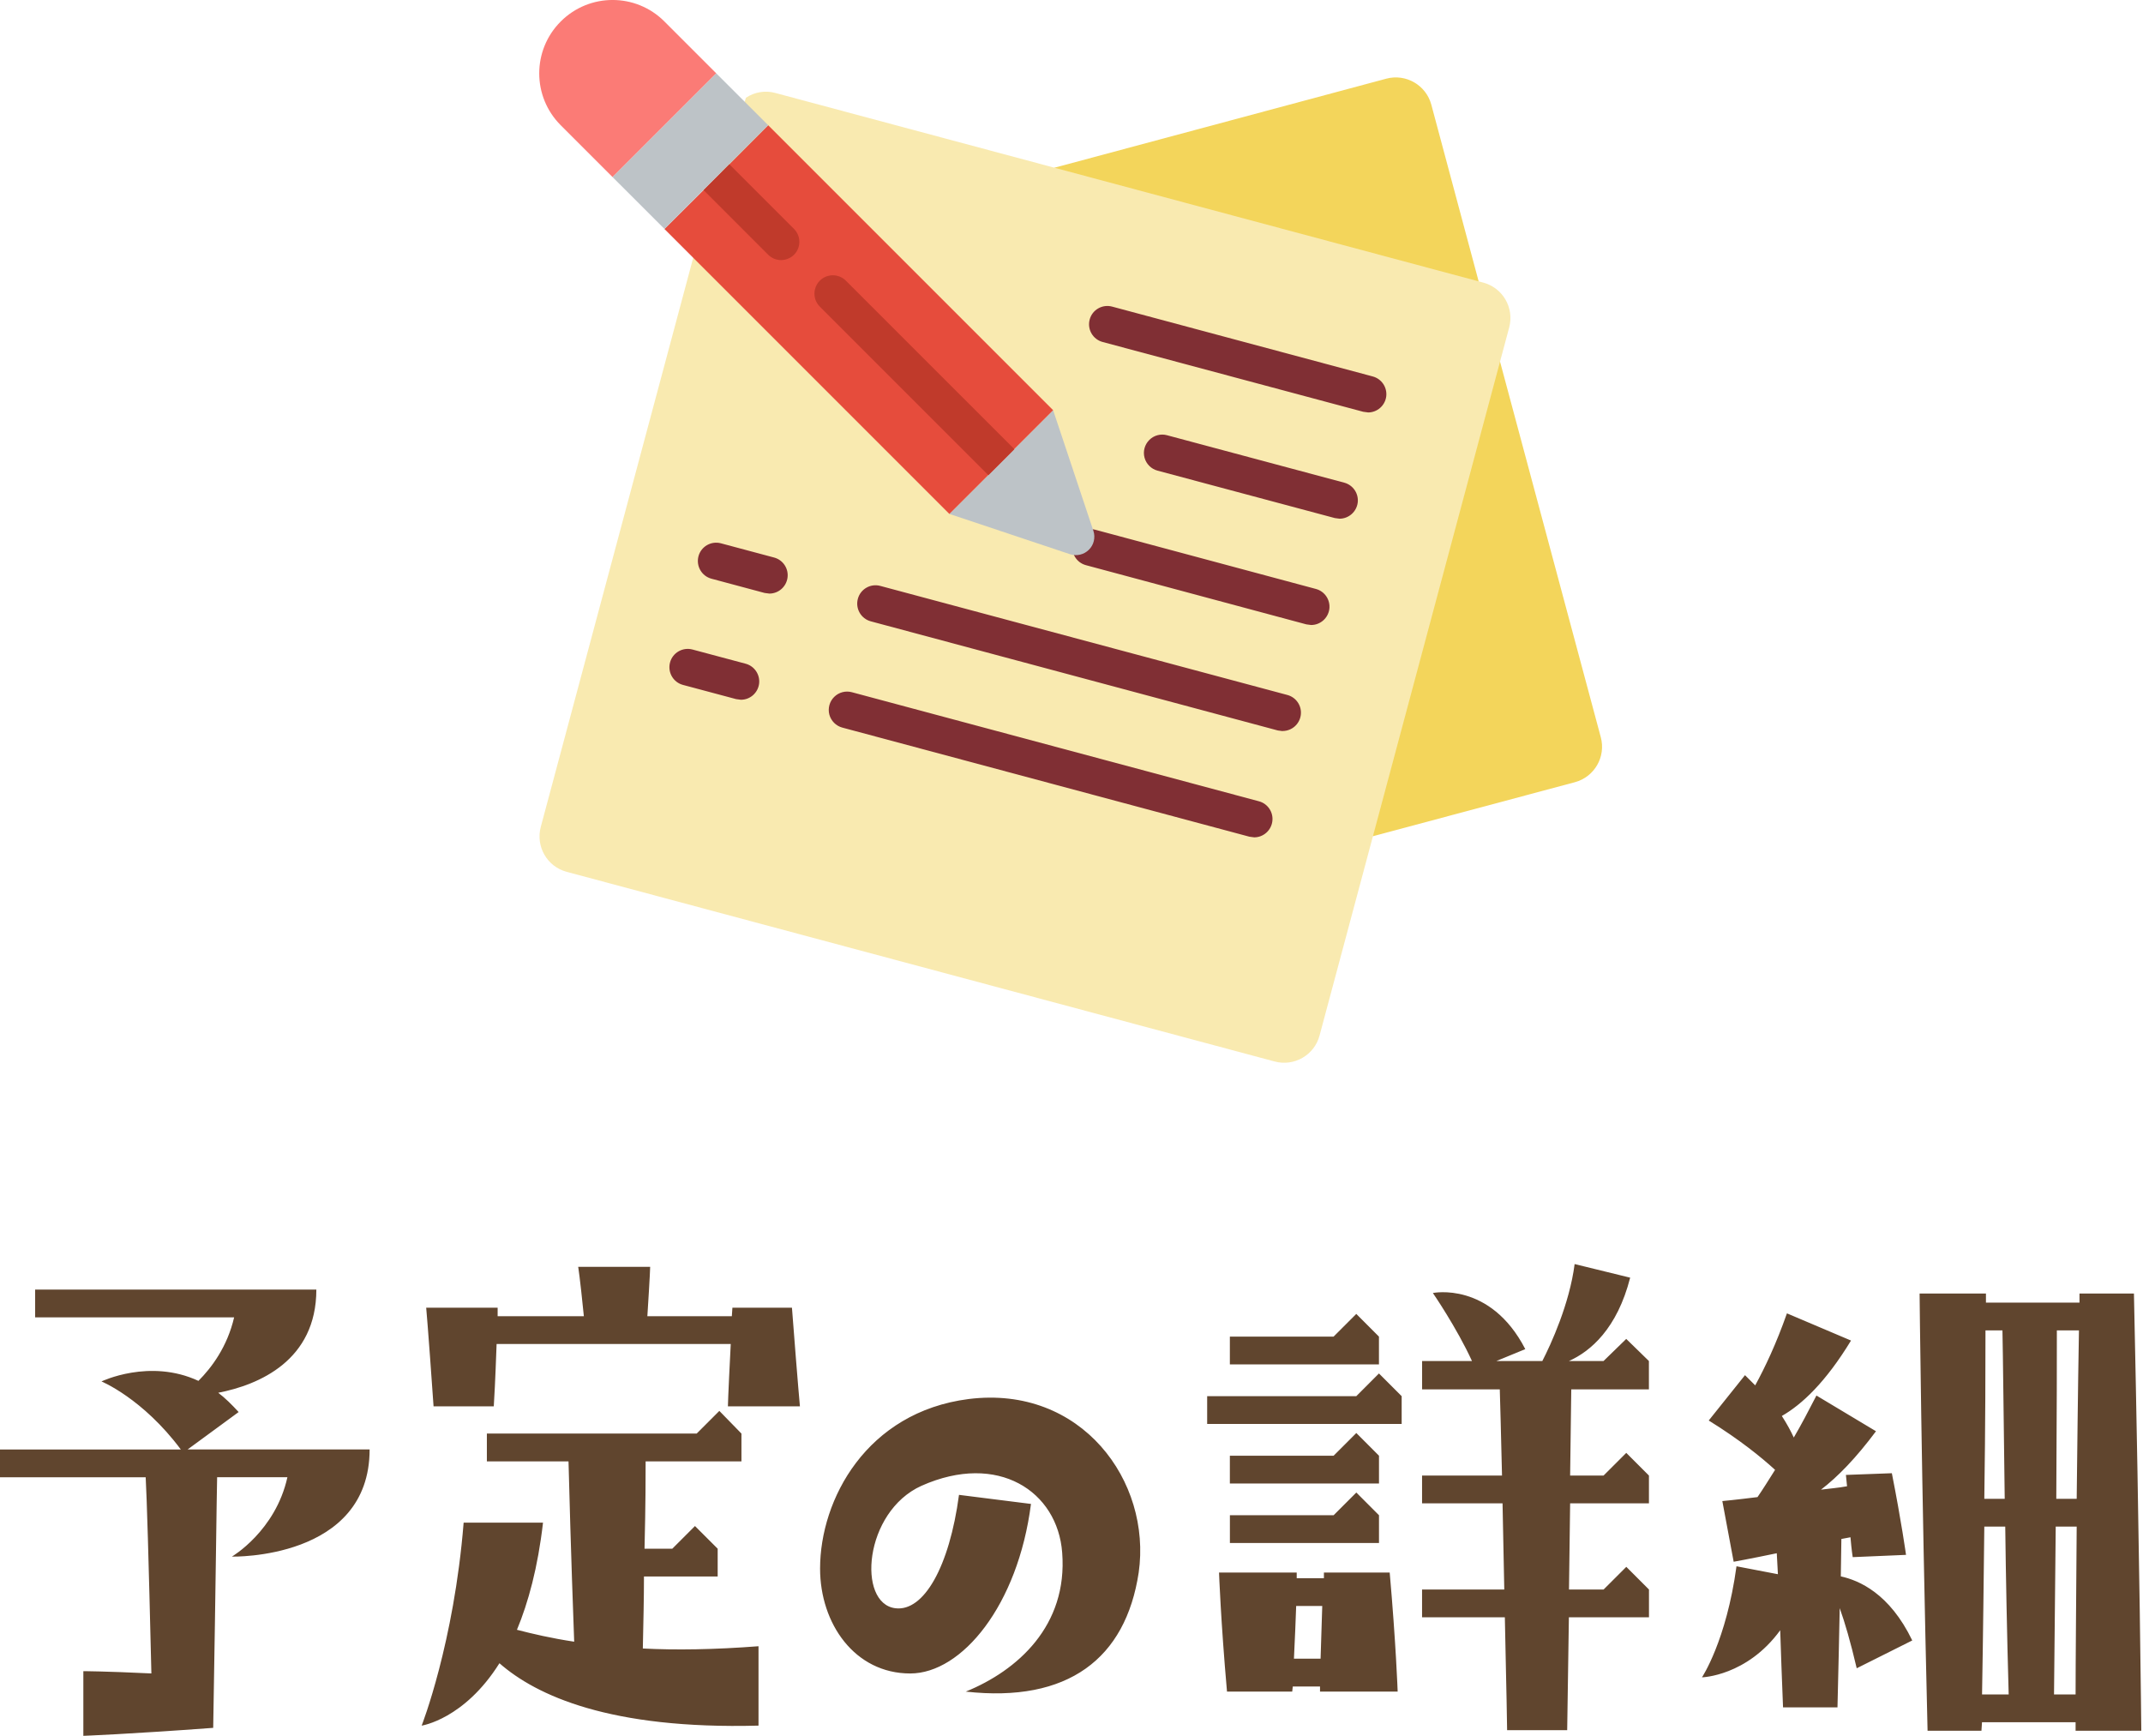 <svg xmlns="http://www.w3.org/2000/svg" width="60.5" height="49" viewBox="0 0 60.5 49"><style type="text/css"><![CDATA[
	.st0{fill:#7EB457;}
	.st1{fill:#E22F37;}
	.st2{fill:#E2F0F6;}
	.st3{fill:#E4F1F6;}
	.st4{fill:#4A696F;}
	.st5{fill:#4A81F6;}
	.st6{fill:#E5F1F7;}
	.st7{fill:#E64C3C;}
	.st8{fill:#E6E6E6;}
	.st9{fill:#E6F2F7;}
	.st10{fill:#E8D75F;}
	.st11{fill:#E8F3F8;}
	.st12{fill:#802F34;}
	.st13{fill:#836954;}
	.st14{fill:#EAB14D;}
	.st15{fill:#EAD26E;}
	.st16{fill:#88C25E;}
	.st17{fill:#896040;}
	.st18{fill:#EDE145;}
	.st19{fill:#5490F9;}
	.st20{fill:#575655;}
	.st21{fill:#BDC3C7;}
	.st22{fill:#8F562F;}
	.st23{fill:#F1D333;}
	.st24{fill:#F1F1FA;}
	.st25{fill:#F29500;}
	.st26{fill:#F3D55B;}
	.st27{fill:#F4A82F;}
	.st28{fill:#F4ADC7;}
	.st29{fill:#F4D345;}
	.st30{fill:#F4DB60;}
	.st31{fill:#F4DC76;}
	.st32{fill:#F7D931;}
	.st33{fill:#F7D932;}
	.st34{fill:#F7D935;}
	.st35{fill:#F7D936;}
	.st36{fill:#F7DA35;}
	.st37{fill:#F7DA37;}
	.st38{fill:#F7DA38;}
	.st39{fill:#F7DB3E;}
	.st40{fill:#F7DB3F;}
	.st41{fill:#F7DC41;}
	.st42{fill:#F7DC42;}
	.st43{fill:#F7DD42;}
	.st44{fill:#F7DD45;}
	.st45{fill:#F7DD46;}
	.st46{fill:#F7DD48;}
	.st47{fill:#F7DE4B;}
	.st48{fill:#F7DE4C;}
	.st49{fill:#F7DE4D;}
	.st50{fill:#F7DF4F;}
	.st51{fill:#F7DF50;}
	.st52{fill:#F7DF51;}
	.st53{fill:#F7DF52;}
	.st54{fill:#F7E052;}
	.st55{fill:#F7E157;}
	.st56{fill:#F7E158;}
	.st57{fill:#F7E159;}
	.st58{fill:#F7E15A;}
	.st59{fill:#F7E15B;}
	.st60{fill:#F7E15C;}
	.st61{fill:#F7E25B;}
	.st62{fill:#F7E25C;}
	.st63{fill:#F7E25E;}
	.st64{fill:#F7E260;}
	.st65{fill:#F7E360;}
	.st66{fill:#F7E361;}
	.st67{fill:#F7E362;}
	.st68{fill:#F7E363;}
	.st69{fill:#F7E364;}
	.st70{fill:#F7E464;}
	.st71{fill:#F7E466;}
	.st72{fill:#F7E467;}
	.st73{fill:#F7E468;}
	.st74{fill:#F7E568;}
	.st75{fill:#F7E569;}
	.st76{fill:#F7E56A;}
	.st77{fill:#F7E56B;}
	.st78{fill:#F7E56C;}
	.st79{fill:#F7E66D;}
	.st80{fill:#F7E66F;}
	.st81{fill:#F7E671;}
	.st82{fill:#F7E770;}
	.st83{fill:#F7E771;}
	.st84{fill:#F7E772;}
	.st85{fill:#F7E773;}
	.st86{fill:#F7E774;}
	.st87{fill:#F7E874;}
	.st88{fill:#F7E875;}
	.st89{fill:#F7E876;}
	.st90{fill:#F7E877;}
	.st91{fill:#F7E979;}
	.st92{fill:#F7E97A;}
	.st93{fill:#F7E97B;}
	.st94{fill:#F7E97C;}
	.st95{fill:#F7E97D;}
	.st96{fill:#F7E97E;}
	.st97{fill:#F7EA80;}
	.st98{fill:#F7EA81;}
	.st99{fill:#F7F7F8;}
	.st100{fill:#F8D51A;}
	.st101{fill:#F8D623;}
	.st102{fill:#F8D728;}
	.st103{fill:#F8D72B;}
	.st104{fill:#F8D82B;}
	.st105{fill:#F8D931;}
	.st106{fill:#F8D932;}
	.st107{fill:#F8D935;}
	.st108{fill:#F8DB38;}
	.st109{fill:#F8DB40;}
	.st110{fill:#F8DC41;}
	.st111{fill:#F8DC42;}
	.st112{fill:#F8DD45;}
	.st113{fill:#F8DD49;}
	.st114{fill:#F8DE4C;}
	.st115{fill:#F8DF50;}
	.st116{fill:#F8DF51;}
	.st117{fill:#F8E053;}
	.st118{fill:#F8E055;}
	.st119{fill:#F8E056;}
	.st120{fill:#F8E057;}
	.st121{fill:#F8E158;}
	.st122{fill:#F8E159;}
	.st123{fill:#F8E15B;}
	.st124{fill:#F8E15C;}
	.st125{fill:#F8E260;}
	.st126{fill:#F8E261;}
	.st127{fill:#F8E361;}
	.st128{fill:#F8E363;}
	.st129{fill:#F8E364;}
	.st130{fill:#F8E466;}
	.st131{fill:#F8E467;}
	.st132{fill:#F8E567;}
	.st133{fill:#F8E569;}
	.st134{fill:#F8E66C;}
	.st135{fill:#F8E876;}
	.st136{fill:#F8E878;}
	.st137{fill:#F8EA81;}
	.st138{fill:#F8EB83;}
	.st139{fill:#F8EB86;}
	.st140{fill:#F8EB87;}
	.st141{fill:#F8EC8D;}
	.st142{fill:#F9EAB0;}
	.st143{fill:#F9EF9D;}
	.st144{fill:#5F9548;}
	.st145{fill:#C03A2B;}
	.st146{fill:#C0694E;}
	.st147{fill:#C25B33;}
	.st148{fill:url(#SVGID_3_);}
	.st149{fill:#C47E4E;}
	.st150{fill:#FAEE9B;}
	.st151{fill:#FB7B76;}
	.st152{fill:#994530;}
	.st153{fill:#997761;}
	.st154{fill:#FCE897;}
	.st155{fill:#C92D39;}
	.st156{fill:#60452E;}
	.st157{fill:#FE81B3;}
	.st158{fill:#FE86B6;}
	.st159{fill:#FE87B6;}
	.st160{fill:#FE8CB9;}
	.st161{fill:#FE8DBA;}
	.st162{fill:#FE8FBB;}
	.st163{fill:#FE90BC;}
	.st164{fill:#FE92BD;}
	.st165{fill:#FE96BF;}
	.st166{fill:#FE9AC2;}
	.st167{fill:#FE9FC4;}
	.st168{fill:#FEA0C5;}
	.st169{fill:#FEA1C6;}
	.st170{fill:#FEA6C9;}
	.st171{fill:#FEAACB;}
	.st172{fill:#FF156C;}
	.st173{fill:#FF5594;}
	.st174{fill:#FF77A9;}
	.st175{fill:#FF7BAC;}
	.st176{fill:#FFA1C4;}
	.st177{fill:#FFA90B;}
	.st178{fill:#FFB52D;}
	.st179{fill:#FFFFFF;}
	.st180{fill:none;}
	.st181{fill:#66B49D;}
	.st182{fill:#679FC9;}
	.st183{fill:#68A34F;}
	.st184{fill:#CCCCCC;}
	.st185{fill:#CEE5EF;}
	.st186{fill:#384949;}
	.st187{fill-rule:evenodd;clip-rule:evenodd;fill:#FE8EAD;}
	.st188{fill-rule:evenodd;clip-rule:evenodd;fill:#FE90A7;}
	.st189{fill-rule:evenodd;clip-rule:evenodd;fill:#FE92AF;}
	.st190{fill-rule:evenodd;clip-rule:evenodd;fill:#FE94AA;}
	.st191{fill-rule:evenodd;clip-rule:evenodd;fill:#FE94B0;}
	.st192{fill-rule:evenodd;clip-rule:evenodd;fill:#FE95AD;}
	.st193{fill-rule:evenodd;clip-rule:evenodd;fill:#FE95B5;}
	.st194{fill-rule:evenodd;clip-rule:evenodd;fill:#FE97AF;}
	.st195{fill-rule:evenodd;clip-rule:evenodd;fill:#FE9BB2;}
	.st196{fill-rule:evenodd;clip-rule:evenodd;fill:#FE9BB5;}
	.st197{fill-rule:evenodd;clip-rule:evenodd;fill:#FE9CAF;}
	.st198{fill-rule:evenodd;clip-rule:evenodd;fill:#FE9FAF;}
	.st199{fill-rule:evenodd;clip-rule:evenodd;fill:#FEA1B5;}
	.st200{fill-rule:evenodd;clip-rule:evenodd;fill:#FEAAB8;}
	.st201{fill-rule:evenodd;clip-rule:evenodd;fill:#FEADBF;}
	.st202{fill-rule:evenodd;clip-rule:evenodd;fill:#FFFFFF;}
	.st203{fill:#D3E8F1;}
	.st204{fill:#D4E8F1;}
	.st205{fill:#D5E9F1;}
	.st206{fill:#D6E9F1;}
	.st207{fill:#D7EAF2;}
	.st208{fill:#D8EBF2;}
	.st209{fill:#D9EBF2;}
	.st210{fill:#71AA57;}
	.st211{fill:#DA4A54;}
	.st212{fill:#77AD50;}
	.st213{fill:#DAECF3;}
	.st214{fill:#DBAD5C;}
	.st215{fill:#78B9EB;}
	.st216{fill:#78D0B1;}
	.st217{fill:#A88D7B;}
	.st218{fill:#DD636E;}
	.st219{fill:#DED7F9;}
	.st220{fill:#DEEEF4;}
]]></style><path class="st156" d="M4.113 41.701h-4.113v-.784h5.105c-1.072-1.44-2.24-1.921-2.24-1.921s1.36-.656 2.737-.016c.368-.368.815-.96 1.008-1.793h-5.618v-.784h7.939c0 2-1.617 2.689-2.77 2.913.192.144.385.336.576.544l-1.44 1.056h5.138c0 3.121-3.889 3.025-3.889 3.025s1.232-.72 1.568-2.241h-1.984c-.016.672-.031 2.433-.111 7.075-2.386.177-3.666.225-3.666.225v-1.825s.576 0 1.921.064c-.081-3.393-.128-4.914-.161-5.538zM11.904 48.712s.912-2.321 1.185-5.73h2.241c-.145 1.265-.416 2.257-.736 3.025.432.112.977.24 1.616.336-.096-2.593-.144-4.466-.16-5.09h-2.305v-.785h5.923l.64-.64.624.64v.785h-2.705c0 .368 0 1.2-.031 2.465h.784l.64-.64.641.64v.784h-2.081c0 .608-.016 1.281-.032 2.033.929.048 2.018.032 3.266-.064v2.241c-4.193.112-6.274-.849-7.314-1.761-.996 1.585-2.196 1.761-2.196 1.761zm.336-9.012c-.16-2.289-.208-2.785-.208-2.785h2.017v.24h2.434c-.112-1.121-.16-1.393-.16-1.393h2.032s0 .16-.079 1.393h2.385l.016-.24h1.681c.176 2.289.225 2.785.225 2.785h-2.033s0-.192.08-1.761h-6.61c-.017.4-.032.976-.08 1.761h-1.7zM29.987 43.83c-.128-1.729-1.809-2.849-3.97-1.889-1.633.736-1.825 3.33-.736 3.458.8.096 1.521-1.168 1.793-3.201l2.032.256c-.368 2.865-1.952 4.786-3.409 4.786-1.568 0-2.545-1.409-2.545-2.961 0-1.953 1.312-4.417 4.193-4.786 3.186-.4 5.17 2.321 4.802 4.898-.368 2.433-2 3.681-4.882 3.361 1.458-.593 2.882-1.857 2.722-3.922zM34.08 40.196v-.784h4.21l.64-.641.641.641v.784h-5.491zm5.378 7.555h-2.192v-.144h-.769l-.016.144h-1.841c-.177-2.001-.225-3.361-.225-3.361h2.193v.16h.768v-.16h1.857c.177 2.001.225 3.361.225 3.361zm-1.809-10.02l.641-.641.64.641v.784h-4.209v-.784h2.928zm-2.928 4.146v-.784h2.929l.641-.641.64.641v.784h-4.21zm0 .896h2.929l.641-.641.64.641v.784h-4.209v-.784zm2.608 2.561h-.736c-.016.384-.031.88-.063 1.488h.752l.047-1.488zm6.963.32l-.048 3.186h-1.696c-.017-1.185-.049-2.257-.064-3.186h-2.337v-.784h2.321l-.049-2.433h-2.272v-.784h2.257c-.032-1.265-.048-2.017-.063-2.433h-2.193v-.8h1.408c-.432-.944-1.104-1.92-1.104-1.92s1.617-.336 2.609 1.584l-.816.336h1.297c.24-.464.769-1.617.912-2.737l1.568.384c-.368 1.441-1.12 2.081-1.729 2.353h.977l.641-.624.64.624v.8h-2.192l-.032 2.433h.944l.641-.64.64.64v.784h-2.225l-.032 2.433h.977l.641-.64.64.64v.784h-2.261zM49.024 44.214l1.169.224-.032-.592c-.769.16-1.217.24-1.217.24l-.32-1.713s.353-.032.993-.112c.144-.208.304-.464.496-.769-.385-.352-.993-.848-1.873-1.393l1.024-1.28.288.288c.272-.496.592-1.168.896-2.033l1.809.768c-.721 1.185-1.393 1.809-1.953 2.129.145.224.257.432.337.608.208-.352.416-.752.64-1.185l1.681 1.008c-.561.752-1.072 1.281-1.553 1.649.24-.032.48-.048.736-.096l-.032-.32 1.297-.048c.272 1.376.4 2.305.4 2.305l-1.505.064s-.032-.192-.063-.561l-.257.048-.016 1.056c.512.112 1.377.48 2.017 1.809l-1.568.785c-.176-.752-.336-1.297-.48-1.697-.016.72-.032 1.633-.063 2.801h-1.537c-.032-.849-.063-1.569-.08-2.177-.944 1.297-2.209 1.329-2.209 1.329s.687-1.022.975-3.135zm9.573 4.642v-.24h-2.642l-.016.24h-1.521c-.177-7.331-.225-12.341-.225-12.341h1.873v.256h2.641v-.256h1.537c.16 7.331.208 12.341.208 12.341h-1.855zm-1.889-1.024c-.049-1.745-.08-3.346-.097-4.738h-.591c-.017 1.377-.032 2.961-.064 4.738h.752zm-.688-5.523h.576c-.032-2.353-.048-4.034-.064-4.754h-.479c-.001.961-.001 2.545-.033 4.754zm2.577 5.523c0-.944.016-2.529.031-4.738h-.592l-.048 4.738h.609zm-.545-5.523h.576c.017-1.376.032-2.961.064-4.754h-.624c0 .689 0 2.289-.016 4.754z"/><path class="st26" d="M29.761 4.735h.006l9.373-2.515c.553-.146 1.119.183 1.268.734l1.336 4.987.604 2.261v.005l2.845 10.605c.148.551-.178 1.118-.729 1.268l-5.707 1.526-8.996-18.871z"/><path class="st142" d="M21.06 2.759c.244-.163.546-.212.828-.135l19.989 5.354c.552.149.878.717.729 1.268l-5.354 19.989c-.148.551-.716.878-1.268.729l-19.988-5.354c-.551-.148-.877-.716-.729-1.268l4.304-16.067 1.489-4.516z"/><path class="st12" d="M38.621 11.642l-.135-.018-7.357-1.97c-.276-.074-.44-.357-.366-.634s.358-.439.634-.365l7.358 1.972c.251.067.413.31.38.567-.035.257-.254.449-.514.449v-.001zm-.805 3l-.133-.018-5.003-1.338c-.179-.047-.319-.187-.368-.365-.049-.18.003-.37.135-.502.131-.131.322-.182.5-.133l5.003 1.339c.251.067.413.31.38.566-.035.258-.254.451-.514.451zm-.801 3.001l-.135-.018-6.223-1.671c-.276-.074-.439-.357-.365-.634s.357-.439.633-.365l6.224 1.67c.251.067.413.31.38.567-.035.258-.254.451-.514.451zm-15.295-.887l-.135-.018-1.5-.402c-.276-.074-.439-.357-.366-.634.074-.276.358-.439.634-.365l1.5.401c.252.067.414.311.38.567-.034.258-.253.451-.513.451zm14.49 3.882l-.135-.018-11.492-3.081c-.275-.074-.439-.358-.365-.634.073-.276.357-.44.633-.366l11.493 3.079c.251.067.413.31.379.567s-.253.45-.513.45v.003zm-15.294-.885l-.134-.018-1.501-.401c-.275-.073-.439-.357-.365-.634.074-.275.357-.439.634-.365l1.501.401c.25.067.412.31.379.567-.035.259-.255.451-.514.45zm14.492 3.884l-.135-.018-11.493-3.08c-.179-.048-.317-.188-.366-.365-.047-.179.004-.37.135-.5.131-.131.321-.182.5-.134l11.492 3.079c.251.067.413.31.379.567-.034.257-.253.451-.512.451z"/><path class="st21" d="M30.212 15.646l-3.41-1.139 2.929-2.928 1.138 3.409c.061.187.012.392-.127.53s-.344.188-.53.128z"/><path class="st151" d="M20.222 2.071l-2.928 2.928-1.464-1.464c-.809-.809-.809-2.119 0-2.928.809-.81 2.12-.81 2.928 0l1.464 1.464z"/><path class="st7" d="M29.731 11.579l-1.097 1.097v.006l-.729.729h-.005l-1.098 1.097-8.044-8.044 1.103-1.097.729-.729 1.098-1.102 8.043 8.043z"/><path class="st21" d="M17.294 4.999l2.928-2.928 1.465 1.464-2.928 2.928-1.465-1.464z"/><path class="st145" d="M22.416 7.192c-.098.096-.23.149-.367.15-.135-.001-.266-.055-.361-.15l-1.826-1.826.729-.729 1.826 1.826c.2.202.2.527-.001.729zm6.218 5.484v.006l-.729.729h-.005l-4.754-4.754c-.132-.131-.184-.322-.135-.502.047-.179.188-.319.367-.367s.37.004.502.135l4.754 4.753z"/></svg>